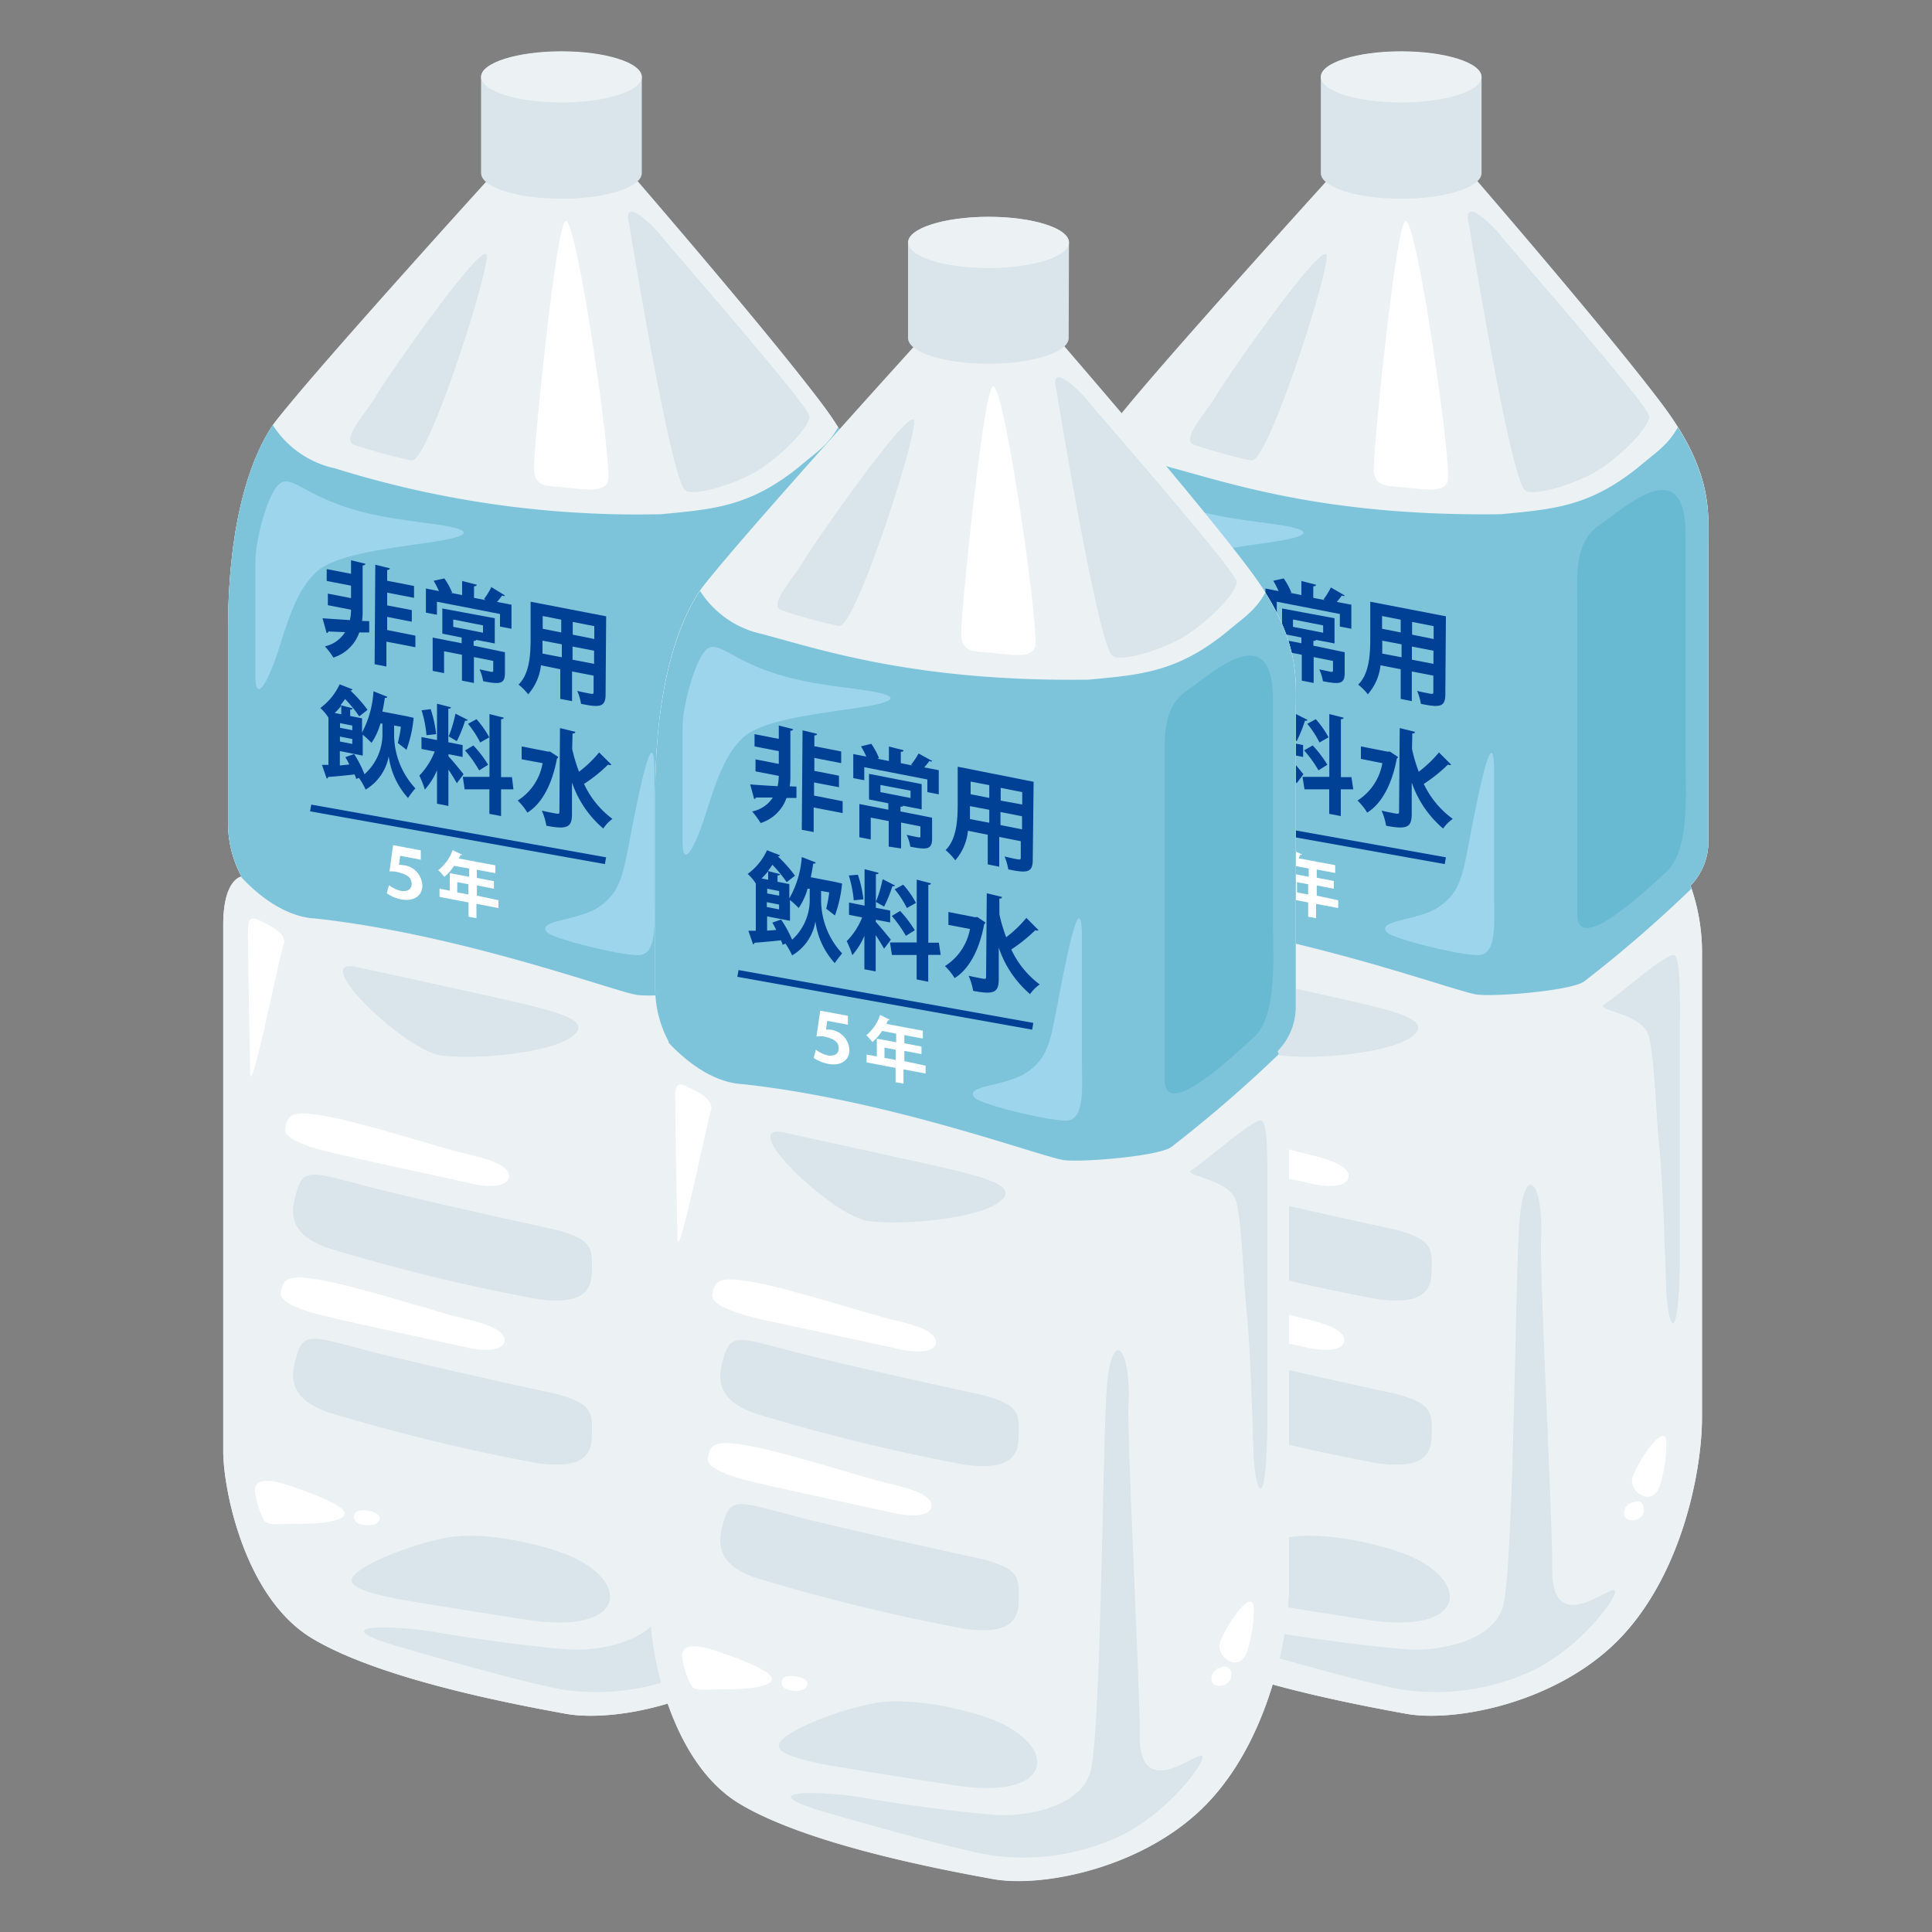 <svg id="レイヤー_1" data-name="レイヤー 1" xmlns="http://www.w3.org/2000/svg" viewBox="0 0 200 200"><rect x="0" y="0" width="200" height="200" fill="#808080" stroke="none"/><defs><style>.cls-1{fill:#ecf1f4;}.cls-2{fill:#7dc4db;}.cls-3{fill:#004095;}.cls-4{fill:#d9e4eb;}.cls-5{fill:#68b9d2;}.cls-6{fill:#9dd5ec;}.cls-7{fill:#fff;}.cls-8{fill:none;stroke:#004095;stroke-miterlimit:10;stroke-width:0.71px;}</style></defs><title>アートボード 1</title><path class="cls-1" d="M51.45,19.23s-21.24,21.71-23.36,25-4.48,9.67-4.48,21V85.31A11.65,11.65,0,0,0,25,90.74s-1.89.23-1.89,5v54.52c0,3.77,2.13,15.1,9.21,19.35s21,6.84,26.19,7.79,15.81-1.18,22.19-7.79,8.49-17.23,8.49-22.89V99A20.69,20.69,0,0,0,88,91.68,6.52,6.52,0,0,0,89.92,87V56.52c0-3.31.47-7.32-4.25-13.92s-22-24.78-22-24.78Z"/><path class="cls-1" d="M51.33,17.7S30.21,40.94,28.09,44.25s-4.48,9.67-4.48,21V85.31A11.65,11.65,0,0,0,25,90.74s-1.89.23-1.89,5v54.52c0,3.77,2.13,15.1,9.21,19.35s21,6.84,26.19,7.79,15.81-1.18,22.19-7.79,8.49-17.23,8.49-22.89V99A20.69,20.69,0,0,0,88,91.68,6.52,6.52,0,0,0,89.92,87V56.52c0-3.31.47-7.32-4.25-13.92S64.79,17.34,64.79,17.34Z"/><path class="cls-2" d="M88,91.68A6.52,6.52,0,0,0,89.92,87V56.52c0-3,.38-6.64-3.16-12.29-1.06,1.9-2.32,2.63-3.92,4-5.19,4.25-9,4.48-14.4,5A105,105,0,0,1,34.7,48.49,10.17,10.17,0,0,1,28.24,44l-.15.22c-2.12,3.3-4.48,9.67-4.48,21V85.31A11.65,11.65,0,0,0,25,90.74l-.08,0c2.21,2.4,5,4.22,7.72,4.34C48.06,96.78,63.84,102.74,66,103s9.91-.44,11.09-1.39A132.26,132.26,0,0,0,88.15,92C88.08,91.8,88,91.68,88,91.68Z"/><path class="cls-3" d="M38.22,64.3l0,1.17H37.19a4.13,4.13,0,0,1-2.68,2.6,7.24,7.24,0,0,0-.88-1.16,3.3,3.3,0,0,0,2.09-1.47L34,65.37a.2.2,0,0,1-.19.16L33.39,64c.74.06,1.75.12,2.83.19a4.86,4.86,0,0,0,.12-1.07l-2.4-.47v-1.2l2.4.47V60.63l-2.52-.49V58.91l2.52.49V58l1.48.36c0,.11-.1.17-.28.17l0,4.89a6.79,6.79,0,0,1-.06.86ZM43,65.8V67l-3-.58L40,69l-1.22-.24.07-10.3,1.5.37c0,.12-.09.16-.27.17v1.12l2.78.54v1.23l-2.78-.54v1.32l2.55.49v1.2l-2.55-.5v1.36Z"/><path class="cls-3" d="M52.27,61.64c-.05.07-.15.09-.29,0a6,6,0,0,1-.53.67l1.5.29,0,2.49-1.19-.23V63.56l-6.53-1.27v1.35l-1.14-.22,0-2.5,1.35.27a10.8,10.8,0,0,0-.55-1.07L46,59.88a7.09,7.09,0,0,1,.81,1.48l-.18,0,1.21.24V60.14l1.51.39c0,.11-.09.15-.28.16v1.2l1.2.23L50.11,62a6.42,6.42,0,0,0,.75-1.23Zm0,5.88v2.16c0,1.15-.54,1.17-2.25.84a5.13,5.13,0,0,0-.38-1.23l1.21.26c.14,0,.21,0,.21-.13v-1l-2-.4,0,2.68-1.24-.24,0-2.68-1.85-.36,0,2.26-1.18-.23,0-3.45,3,.59V66l-2-.4,0-2.61L51.22,64l0,2.61-1.93-.37c0,.07-.1.11-.26.1v.5Zm-5.35-3.39v.76L50,65.5v-.76Z"/><path class="cls-3" d="M62.75,63.8l-.06,8.06c0,1.31-.52,1.42-2.54,1a5.79,5.79,0,0,0-.39-1.34c.35.09.74.17,1,.22.64.13.69.14.69-.13V69.94l-2.23-.43,0,3.07L58,72.35l0-3.07L56,68.87a5.44,5.44,0,0,1-1.32,3,6.37,6.37,0,0,0-1-1c1.13-1.11,1.24-3.07,1.25-4.63l0-3.95Zm-6.59,2.52c0,.35,0,.72,0,1.34l2,.38V66.7Zm1.94-2.17-1.92-.38v1.32l1.92.38Zm3.42,2V64.82l-2.23-.44V65.7Zm-2.25,2.14,2.23.43V67.36l-2.23-.43Z"/><path class="cls-3" d="M40.8,75.1v1A8.16,8.16,0,0,0,43,81.61a8.32,8.32,0,0,0-.76,1,8,8,0,0,1-2-4.32h0a5.08,5.08,0,0,1-2.39,3.45,7.26,7.26,0,0,0-.69-1.21l-.3.11c0-.14-.09-.29-.15-.47-1,.11-2,.21-2.75.26a.17.17,0,0,1-.14.17l-.49-1.42H34l0-4.89h0a5.05,5.05,0,0,0-.84-1,6.37,6.37,0,0,0,2-2.45l1.33.52c0,.07-.09.12-.22.12a14.87,14.87,0,0,1,1.78,2l-.86.68a13.6,13.6,0,0,0-1.47-1.8c-.15.21-.3.43-.47.64l1.25.32c0,.1-.08.14-.25.14v.66l1.23.24v1.47a10.31,10.31,0,0,0,1.18-4.27l1.43.57c0,.09-.11.14-.25.11-.07.47-.15.95-.26,1.42l2.5.48.74.17a13,13,0,0,1-.74,3.31l-.9-.71a13,13,0,0,0,.32-1.68Zm-5.47-1.16v-.88a6.78,6.78,0,0,1-.68.75Zm.83,5.2c-.13-.27-.27-.53-.41-.76l.91-.32a11.51,11.51,0,0,1,1.07,2.09,5.55,5.55,0,0,0,1.86-4.25v-1l-.21,0a6.78,6.78,0,0,1-.92,2,9.42,9.42,0,0,0-.91-.84v2.16l-2.37-.47v1.49Zm.31-3.55v-.48l-1.27-.25v.48Zm-1.28.66v.51l1.28.25V76.5Z"/><path class="cls-3" d="M46.43,78.29c.35.37,1.34,1.57,1.56,1.86l-.7.93c-.19-.36-.53-.91-.87-1.41l0,3.76-1.18-.23,0-3.46a7.44,7.44,0,0,1-1.26,2,9.91,9.91,0,0,0-.57-1.45A7.49,7.49,0,0,0,45,77.8l-1.37-.27V76.3l1.61.31,0-3.76,1.44.37c0,.1-.09.14-.27.14l0,3.48,1.48.29v1.23l-1.47-.29Zm-1.85-4.88A12,12,0,0,1,45.15,76l-1,.11a11.84,11.84,0,0,0-.51-2.58Zm3.84,1.11c0,.07-.12.11-.27.08a13.41,13.41,0,0,1-.86,2.12l-.84-.49a13.71,13.71,0,0,0,.7-2.35Zm4.73,7.19-1.28,0,0,2.77-1.21-.23,0-2.54-2.56,0-.19-1.29h2.76l0-6.5,1.47.37c0,.1-.09.16-.27.16l0,6H53ZM49,77.17a11.3,11.3,0,0,1,1.53,2l-.93.58a12.19,12.19,0,0,0-1.46-2.06Zm.33-2.72a10.14,10.14,0,0,1,1.32,1.88l-.94.53a10.53,10.53,0,0,0-1.26-1.93Z"/><path class="cls-3" d="M56.94,77.8l.85.56a.32.32,0,0,1-.14.18c-.49,2.68-1.59,4.7-3.06,5.58a6.15,6.15,0,0,0-1-1.25A5.69,5.69,0,0,0,56.17,79L54,78.6V77.27l2.76.54Zm2.29-.27a17.48,17.48,0,0,0,.71,2.36,12.2,12.2,0,0,0,2.08-2l1.27,1.26c-.07.08-.2.06-.34,0a15.51,15.51,0,0,1-2.49,2,9.37,9.37,0,0,0,2.94,3.62,4,4,0,0,0-.95,1A10.93,10.93,0,0,1,59.21,81l0,3.27c0,1.36-.47,1.63-2.65,1.21a6.7,6.7,0,0,0-.47-1.57c.41.11.8.18,1.1.24.68.13.72.14.72-.14l.06-8.64,1.58.39c0,.12-.08.18-.28.16Z"/><path class="cls-4" d="M36.7,100.06s9.8,2.12,15.58,3.42,9.2,2.24,6.84,3.89-9.79,2.36-13.45,1.89S32.1,99.35,36.7,100.06Z"/><path class="cls-4" d="M87,131.09V106.55c0-2.72.12-7.32-.59-7.67s-6,4.36-7.2,5.07,4,.83,4.6,3.42.71,8.26,1.07,11.45.59,11.21.7,14.63S86.73,140.18,87,131.09Z"/><path class="cls-4" d="M41,170.38s15,4.37,17.94,4.61a23.67,23.67,0,0,0,13-2.13c5.19-2.59,9.08-8.14,8.26-8.26s-6.49,4.75-6.41-2.24c.06-4.61-1.3-30.4-1.15-34.07.27-6.2-1.77-8-2.24-1.77-.46,6.12-.57,36.32-1.74,39.91s-6.75,4.54-9.94,4.31-9.56-1.06-13.57-1.77S33.16,168,41,170.38Z"/><path class="cls-4" d="M57.55,127.3s-10.66-2.3-17.62-4-8.32-2.67-9.12-.26-1,4.72,3.18,6.16a195.79,195.79,0,0,0,21.83,5.31c3.33.39,5.36-.11,5.44-2.71S61.4,128.36,57.55,127.3Z"/><path class="cls-4" d="M57.55,144.29s-10.66-2.3-17.62-4-8.32-2.67-9.12-.26-1,4.72,3.18,6.17a197.87,197.87,0,0,0,21.83,5.3c3.33.39,5.36-.11,5.44-2.71S61.4,145.35,57.55,144.29Z"/><path class="cls-4" d="M54.52,167.67s-5.75-.88-9-1.42-9.11-1.32-9.11-2.65,6-3.72,9.91-4.43,10.07.74,12.92,2C65.41,164,64.61,169.26,54.52,167.67Z"/><path class="cls-4" d="M65.14,23.24s4.25,26.2,5.78,27.5c.81.68,4.72-.48,7.08-1.77s5.9-4.72,5.78-5.9S69.15,25.37,68.44,24.42,64.31,20.06,65.14,23.24Z"/><path class="cls-4" d="M42.6,47.67a56,56,0,0,1-6-1.65c-1.29-.59,1.42-3.42,2.36-5.08S50.39,24.19,50.39,26.55,44.25,48,42.6,47.67Z"/><path class="cls-4" d="M66.44,8c0-1.46-3.73-2.65-8.32-2.65S49.8,6.5,49.8,8v9.92c0,1.46,3.72,2.65,8.32,2.65s8.32-1.19,8.32-2.65Z"/><ellipse class="cls-1" cx="58.12" cy="7.96" rx="8.32" ry="2.65"/><path class="cls-5" d="M87.56,55.34V78.58c0,3.31.47,9.44-2,11.69s-9.2,8.61-9.2,4.36V62.06c0-2.36-.35-5.9,2.24-7.67S87.56,46.61,87.56,55.34Z"/><path class="cls-6" d="M26.44,69.5V58.05c0-1.77.94-5.9,2.12-7.55s2.24.12,6.26,1.65,8.14,1.77,11,2.24,3.42,1.07-1.42,1.77-9.79,1.3-11.68,3.07c-1.7,1.59-2.59,3.9-3.77,7.67S26.32,73.27,26.44,69.5Z"/><path class="cls-6" d="M67.74,79.53V92.74c0,2.6.35,6.14-1.66,6.14s-8.83-1.7-9.44-2.36c-1.18-1.3,3.19-1.18,5.31-2.6s2.48-3,3.19-6.72S67.62,74.22,67.74,79.53Z"/><path class="cls-7" d="M48.25,122.39s-9.83-2.12-11.73-2.57-7.26-1.45-7-3,.78-1.9,4.47-1.23,12.06,3.35,14,3.79,4.7,1.12,4.7,2.35S50.37,123,48.25,122.39Z"/><path class="cls-7" d="M47.8,139.37S38,137.25,36.07,136.8s-7.26-1.45-7-3,.78-1.9,4.47-1.23,12.07,3.35,14,3.8,4.69,1.11,4.69,2.34S49.92,139.93,47.8,139.37Z"/><path class="cls-7" d="M25.9,110.77S25.68,99.94,25.68,98s-.22-3.36,1-2.8,3.12,1.46,2.68,2.57S25.79,114.79,25.9,110.77Z"/><path class="cls-7" d="M55.4,46.37c-.17,2.68-.5,3.85,2,4s5,.84,5.53-.51-3.18-27.14-4.36-27C57.61,23,55.57,43.68,55.4,46.37Z"/><path class="cls-7" d="M27.24,157.19a8.73,8.73,0,0,1-.83-2.68c-.17-1.4,1.23-1.34,2.4-1.06s7,2.23,6.87,3.24-3.58,1.06-5.31,1.06S27.58,158,27.24,157.19Z"/><path class="cls-7" d="M36.72,156.74a.71.71,0,0,0,.49,1c.85.28,2,.22,2.1-.56S36.9,156,36.72,156.74Z"/><path class="cls-7" d="M85.56,149.34a14.06,14.06,0,0,1-.67,4.44c-.75,2.35-3.18.67-2.85-.75S85.48,146.91,85.56,149.34Z"/><path class="cls-7" d="M82.15,155.51s1-.49,1.08.72-1.68,1.51-2,.72S81.67,155.63,82.15,155.51Z"/><line class="cls-8" x1="32.16" y1="83.64" x2="62.68" y2="89.1"/><path class="cls-7" d="M40.69,87.49l2.87.54V89l-2.13-.41-.13.92a3.65,3.65,0,0,1,.42.05,2.19,2.19,0,0,1,2,2.12c0,1-.82,1.68-2.2,1.42a3.61,3.61,0,0,1-1.48-.63l.22-.84a3.06,3.06,0,0,0,1.23.59c.52.1,1.12-.06,1.12-.7s-.39-1-1.5-1.25a2.83,2.83,0,0,0-.79-.06Z"/><path class="cls-7" d="M51.6,93.19V94l-2.28-.43v1.48l-.82-.15V93.42l-3-.57V92l1.06.2V90.39l2,.37v-.85L47,89.63a4.65,4.65,0,0,1-1,1.14,5.88,5.88,0,0,0-.64-.69A4.56,4.56,0,0,0,46.86,88l1,.49a.17.17,0,0,1-.19,0c-.05.13-.11.25-.17.38l3.78.71v.81l-1.92-.36v.85l1.77.34V92l-1.76-.34v1.06Zm-4.27-.81,1.16.22V91.54l-1.15-.22Z"/><path class="cls-1" d="M138.39,19.23s-21.24,21.71-23.37,25-4.48,9.67-4.48,21V85.31A11.59,11.59,0,0,0,112,90.74s-1.89.23-1.89,5v54.52c0,3.77,2.12,15.1,9.2,19.35s21,6.84,26.2,7.79,15.81-1.18,22.18-7.79,8.5-17.23,8.5-22.89V99A20.69,20.69,0,0,0,175,91.68,6.53,6.53,0,0,0,176.85,87V56.52c0-3.31.48-7.32-4.24-13.92s-22-24.78-22-24.78Z"/><path class="cls-1" d="M138.27,17.7S117.15,40.94,115,44.25s-4.48,9.67-4.48,21V85.31A11.59,11.59,0,0,0,112,90.74s-1.89.23-1.89,5v54.52c0,3.77,2.12,15.1,9.2,19.35s21,6.84,26.2,7.79,15.81-1.18,22.18-7.79,8.5-17.23,8.5-22.89V99A20.69,20.69,0,0,0,175,91.68,6.53,6.53,0,0,0,176.85,87V56.52c0-3.31.48-7.32-4.24-13.92s-20.89-25.26-20.89-25.26Z"/><path class="cls-2" d="M175,91.68A6.53,6.53,0,0,0,176.85,87V56.52c0-3,.39-6.64-3.16-12.29-1.06,1.9-2.32,2.63-3.92,4-5.19,4.25-9,4.48-14.39,5-17.7.24-27.61-3.06-33.75-4.72-3.83-1-5.64-3.07-6.45-4.46a2.39,2.39,0,0,0-.16.22c-2.12,3.3-4.48,9.67-4.48,21V85.31A11.59,11.59,0,0,0,112,90.74l-.09,0c2.22,2.4,5,4.22,7.73,4.34,15.39,1.68,31.18,7.64,33.3,7.88s9.91-.44,11.09-1.39A133.45,133.45,0,0,0,175.09,92C175,91.8,175,91.68,175,91.68Z"/><path class="cls-3" d="M125.15,64.3l0,1.17h-1.06a4.15,4.15,0,0,1-2.68,2.6,8.65,8.65,0,0,0-.88-1.16,3.3,3.3,0,0,0,2.09-1.47l-1.75-.06a.2.2,0,0,1-.18.16L120.32,64l2.84.19a6.47,6.47,0,0,0,.12-1.07l-2.41-.47v-1.2l2.4.47V60.63l-2.51-.49V58.91l2.51.49V58l1.48.36c0,.11-.09.17-.28.17l0,4.89a6.92,6.92,0,0,1-.07.86Zm4.79,1.5V67l-3-.58L127,69l-1.23-.24.08-10.3,1.5.37c0,.12-.1.16-.28.17v1.12l2.78.54v1.23L127,61.35v1.32l2.55.49v1.2l-2.55-.5v1.36Z"/><path class="cls-3" d="M139.2,61.64c0,.07-.14.09-.29,0a6,6,0,0,1-.53.67l1.51.29,0,2.49-1.19-.23V63.56l-6.53-1.27v1.35L131,63.42v-2.5l1.36.27a10.8,10.8,0,0,0-.55-1.07l1.08-.24a7.5,7.5,0,0,1,.8,1.48l-.18,0,1.21.24V60.14l1.51.39c0,.11-.08.15-.28.16v1.2l1.2.23-.13-.08a7.62,7.62,0,0,0,.75-1.23Zm0,5.88,0,2.16c0,1.15-.54,1.17-2.25.84a5.13,5.13,0,0,0-.38-1.23l1.22.26c.14,0,.2,0,.2-.13v-1l-2-.4,0,2.68-1.23-.24,0-2.68-1.86-.36v2.26l-1.18-.23,0-3.45,3,.59V66l-2-.4,0-2.61L138.15,64l0,2.61-1.92-.37c0,.07-.1.11-.27.1v.5Zm-5.35-3.39v.76l3.12.61v-.76Z"/><path class="cls-3" d="M149.68,63.8l-.06,8.06c0,1.31-.52,1.42-2.53,1a5.79,5.79,0,0,0-.39-1.34c.35.09.73.17,1,.22.64.13.68.14.68-.13V69.94l-2.23-.43,0,3.07L145,72.35l0-3.07-2.09-.41a5.43,5.43,0,0,1-1.31,3,6.43,6.43,0,0,0-1-1c1.13-1.11,1.24-3.07,1.25-4.63l0-3.95Zm-6.59,2.52c0,.35,0,.72,0,1.34l2,.38V66.7ZM145,64.15l-1.93-.38v1.32l1.93.38Zm3.41,2V64.82l-2.23-.44V65.7Zm-2.25,2.14,2.23.43V67.36l-2.23-.43Z"/><path class="cls-3" d="M127.74,75.1v1a8.13,8.13,0,0,0,2.18,5.47,8.37,8.37,0,0,0-.77,1,8.07,8.07,0,0,1-2-4.32h0a5,5,0,0,1-2.39,3.45,8,8,0,0,0-.68-1.21l-.31.11c0-.14-.09-.29-.15-.47-1,.11-2,.21-2.74.26a.19.19,0,0,1-.15.17l-.49-1.42H121l0-4.89h0a4.73,4.73,0,0,0-.84-1,6.2,6.2,0,0,0,2-2.45l1.33.52c0,.07-.09.12-.21.12a15.6,15.6,0,0,1,1.78,2l-.86.68a13.76,13.76,0,0,0-1.48-1.8c-.14.21-.3.43-.46.64l1.25.32c0,.1-.08.14-.26.14v.66l1.22.24v1.47a10,10,0,0,0,1.18-4.27l1.44.57c0,.09-.12.14-.26.11-.06.47-.15.95-.25,1.42l2.49.48.75.17a13,13,0,0,1-.74,3.31l-.9-.71a13.11,13.11,0,0,0,.31-1.68Zm-5.48-1.16v-.88a9.59,9.59,0,0,1-.68.75Zm.84,5.2c-.13-.27-.27-.53-.41-.76l.91-.32a12.1,12.1,0,0,1,1.06,2.09,5.6,5.6,0,0,0,1.87-4.25v-1l-.22,0a6.78,6.78,0,0,1-.92,2,9.25,9.25,0,0,0-.9-.84l0,2.16-2.37-.47v1.49Zm.3-3.55v-.48l-1.27-.25v.48Zm-1.28.66v.51l1.27.25V76.5Z"/><path class="cls-3" d="M133.37,78.29c.34.37,1.33,1.57,1.56,1.86l-.7.93c-.2-.36-.54-.91-.87-1.41l0,3.76-1.17-.23,0-3.46a7.2,7.2,0,0,1-1.26,2,8.08,8.08,0,0,0-.57-1.45A7.49,7.49,0,0,0,132,77.8l-1.36-.27V76.3l1.61.31,0-3.76,1.44.37c0,.1-.08.14-.27.14l0,3.48,1.48.29v1.23l-1.48-.29Zm-1.85-4.88a12.65,12.65,0,0,1,.57,2.55l-1,.11a12.47,12.47,0,0,0-.51-2.58Zm3.83,1.11c0,.07-.12.11-.26.08a13.41,13.41,0,0,1-.86,2.12l-.85-.49a12.87,12.87,0,0,0,.7-2.35Zm4.74,7.19-1.29,0,0,2.77-1.2-.23,0-2.54-2.56,0-.2-1.29h2.77l0-6.5,1.47.37c0,.1-.08.16-.27.16l0,6h1.09Zm-4.2-4.54a11.71,11.71,0,0,1,1.52,2c-.89.55-.91.57-.92.58A12.3,12.3,0,0,0,135,77.68Zm.32-2.72a9.69,9.69,0,0,1,1.32,1.88l-.94.53a10,10,0,0,0-1.26-1.93Z"/><path class="cls-3" d="M143.88,77.8l.84.56a.3.3,0,0,1-.13.18c-.49,2.68-1.6,4.7-3.06,5.58a6.5,6.5,0,0,0-1-1.25A5.72,5.72,0,0,0,143.1,79l-2.22-.44V77.27l2.76.54Zm2.29-.27a16.13,16.13,0,0,0,.7,2.36,12.65,12.65,0,0,0,2.09-2l1.26,1.26c-.07.08-.2.06-.33,0a16.05,16.05,0,0,1-2.5,2,9.48,9.48,0,0,0,3,3.62,4.22,4.22,0,0,0-1,1A10.93,10.93,0,0,1,146.14,81l0,3.27c0,1.36-.47,1.63-2.65,1.21a6.7,6.7,0,0,0-.47-1.57c.41.11.79.18,1.1.24.67.13.71.14.71-.14l.07-8.64,1.57.39c0,.12-.08.18-.27.16Z"/><path class="cls-4" d="M123.64,100.06s9.79,2.12,15.57,3.42,9.21,2.24,6.85,3.89-9.8,2.36-13.46,1.89S119,99.35,123.64,100.06Z"/><path class="cls-4" d="M173.9,131.09V106.55c0-2.72.12-7.32-.59-7.67s-6,4.36-7.19,5.07,4,.83,4.6,3.42.71,8.26,1.06,11.45.59,11.21.71,14.63S173.67,140.18,173.9,131.09Z"/><path class="cls-4" d="M127.89,170.38s15,4.37,17.93,4.61a23.66,23.66,0,0,0,13-2.13c5.19-2.59,9.09-8.14,8.26-8.26s-6.49,4.75-6.4-2.24c.06-4.61-1.31-30.4-1.15-34.07.26-6.2-1.77-8-2.24-1.77-.46,6.12-.58,36.32-1.74,39.91s-6.76,4.54-9.95,4.31S136,169.68,132,169,120.1,168,127.89,170.38Z"/><path class="cls-4" d="M144.49,127.3s-10.67-2.3-17.63-4-8.32-2.67-9.12-.26-1,4.72,3.18,6.16a196.86,196.86,0,0,0,21.83,5.31c3.34.39,5.37-.11,5.44-2.71S148.34,128.36,144.49,127.3Z"/><path class="cls-4" d="M144.49,144.29s-10.67-2.3-17.63-4-8.32-2.67-9.12-.26-1,4.72,3.18,6.17a199,199,0,0,0,21.83,5.3c3.34.39,5.37-.11,5.44-2.71S148.34,145.35,144.49,144.29Z"/><path class="cls-4" d="M141.45,167.67s-5.75-.88-9-1.42-9.12-1.32-9.12-2.65,6-3.72,9.91-4.43,10.07.74,12.92,2C152.34,164,151.54,169.26,141.45,167.67Z"/><path class="cls-4" d="M152.07,23.24s4.25,26.2,5.79,27.5c.81.68,4.72-.48,7.08-1.77s5.9-4.72,5.78-5.9-14.63-17.7-15.34-18.65S151.25,20.06,152.07,23.24Z"/><path class="cls-4" d="M129.54,47.67a56,56,0,0,1-6-1.65c-1.3-.59,1.42-3.42,2.36-5.08s11.44-16.75,11.44-14.39S131.19,48,129.54,47.67Z"/><path class="cls-4" d="M153.37,8c0-1.46-3.72-2.65-8.32-2.65S136.73,6.5,136.73,8v9.92c0,1.46,3.73,2.65,8.32,2.65s8.32-1.19,8.32-2.65Z"/><ellipse class="cls-1" cx="145.05" cy="7.96" rx="8.32" ry="2.65"/><path class="cls-5" d="M174.49,55.34V78.58c0,3.31.48,9.44-2,11.69s-9.21,8.61-9.21,4.36V62.06c0-2.36-.35-5.9,2.25-7.67S174.49,46.61,174.49,55.34Z"/><path class="cls-6" d="M113.37,69.5V58.05c0-1.77.95-5.9,2.13-7.55s2.24.12,6.25,1.65,8.14,1.77,11,2.24,3.42,1.07-1.41,1.77-9.8,1.3-11.68,3.07c-1.7,1.59-2.6,3.9-3.78,7.67S113.25,73.27,113.37,69.5Z"/><path class="cls-6" d="M154.67,79.53V92.74c0,2.6.35,6.14-1.65,6.14s-8.84-1.7-9.44-2.36c-1.18-1.3,3.18-1.18,5.31-2.6s2.48-3,3.18-6.72S154.55,74.22,154.67,79.53Z"/><path class="cls-7" d="M135.18,122.39s-9.83-2.12-11.73-2.57-7.26-1.45-7-3,.79-1.9,4.47-1.23,12.07,3.35,14,3.79,4.69,1.12,4.69,2.35S137.31,123,135.18,122.39Z"/><path class="cls-7" d="M134.74,139.37s-9.84-2.12-11.74-2.57-7.26-1.45-7-3,.78-1.9,4.47-1.23,12.06,3.35,14,3.8,4.69,1.11,4.69,2.34S136.86,139.93,134.74,139.37Z"/><path class="cls-7" d="M112.84,110.77s-.23-10.83-.23-12.73-.22-3.36,1-2.8,3.13,1.46,2.68,2.57S112.73,114.79,112.84,110.77Z"/><path class="cls-7" d="M142.33,46.37c-.17,2.68-.5,3.85,2,4s5,.84,5.53-.51-3.18-27.14-4.35-27C144.55,23,142.5,43.68,142.33,46.37Z"/><path class="cls-7" d="M114.18,157.19a8.91,8.91,0,0,1-.84-2.68c-.17-1.4,1.23-1.34,2.4-1.06s7,2.23,6.87,3.24-3.57,1.06-5.3,1.06S114.51,158,114.18,157.19Z"/><path class="cls-7" d="M123.66,156.74a.7.7,0,0,0,.49,1c.84.28,2,.22,2.09-.56S123.83,156,123.66,156.74Z"/><path class="cls-7" d="M172.5,149.34a14.42,14.42,0,0,1-.67,4.44c-.76,2.35-3.19.67-2.85-.75S172.41,146.91,172.5,149.34Z"/><path class="cls-7" d="M169.08,155.51s1-.49,1.09.72-1.69,1.51-2,.72A1.14,1.14,0,0,1,169.08,155.51Z"/><line class="cls-8" x1="119.1" y1="83.64" x2="149.62" y2="89.1"/><path class="cls-7" d="M127.62,87.49l2.87.54V89l-2.14-.41-.13.92a3.19,3.19,0,0,1,.42.05,2.21,2.21,0,0,1,2.05,2.12c0,1-.82,1.68-2.21,1.42a3.68,3.68,0,0,1-1.48-.63l.22-.84a3.13,3.13,0,0,0,1.23.59c.53.1,1.12-.06,1.13-.7s-.39-1-1.5-1.25a2.9,2.9,0,0,0-.8-.06Z"/><path class="cls-7" d="M138.53,93.19V94l-2.29-.43v1.48l-.82-.15V93.42l-3-.57V92l1.06.2V90.39l2,.37v-.85L134,89.63a4.89,4.89,0,0,1-1,1.14,5.78,5.78,0,0,0-.63-.69,4.62,4.62,0,0,0,1.43-2.1l1,.49s-.09.07-.19,0c-.05.13-.11.25-.17.38l3.78.71v.81l-1.91-.36v.85l1.77.34V92l-1.77-.34v1.06Zm-4.26-.81,1.15.22V91.54l-1.16-.22Z"/><path class="cls-1" d="M95.68,36.36s-21.24,21.72-23.37,25-4.48,9.68-4.48,21v20.06a11.59,11.59,0,0,0,1.42,5.43s-1.89.24-1.89,5v54.51c0,3.78,2.12,15.1,9.2,19.35s21,6.84,26.2,7.79,15.81-1.18,22.18-7.79,8.5-17.23,8.5-22.89V116.13a20.76,20.76,0,0,0-1.18-7.32,6.53,6.53,0,0,0,1.88-4.72V73.65c0-3.3.48-7.31-4.24-13.92S108,35,108,35Z"/><path class="cls-1" d="M95.56,34.83S74.44,58.08,72.31,61.38s-4.48,9.68-4.48,21v20.06a11.59,11.59,0,0,0,1.42,5.43s-1.89.24-1.89,5v54.51c0,3.78,2.12,15.1,9.2,19.35s21,6.84,26.2,7.79,15.81-1.18,22.18-7.79,8.5-17.23,8.5-22.89V116.13a20.76,20.76,0,0,0-1.18-7.32,6.53,6.53,0,0,0,1.88-4.72V73.65c0-3.3.48-7.31-4.24-13.92S109,34.48,109,34.48Z"/><path class="cls-2" d="M132.26,108.81a6.53,6.53,0,0,0,1.88-4.72V73.65c0-3,.39-6.64-3.16-12.29-1.06,1.91-2.32,2.63-3.92,4-5.19,4.25-9,4.49-14.39,5-17.7.23-27.61-3.07-33.75-4.72a10.11,10.11,0,0,1-6.45-4.47l-.16.22c-2.12,3.3-4.48,9.68-4.48,21v20.06a11.59,11.59,0,0,0,1.42,5.43l-.09,0c2.22,2.4,5,4.22,7.73,4.35,15.39,1.68,31.18,7.64,33.3,7.87s9.91-.44,11.09-1.38a136.53,136.53,0,0,0,11.1-9.59Z"/><path class="cls-3" d="M82.45,81.43l0,1.17H81.42a4.15,4.15,0,0,1-2.68,2.6A9.33,9.33,0,0,0,77.86,84,3.3,3.3,0,0,0,80,82.56l-1.75,0a.2.2,0,0,1-.18.15l-.41-1.51c.75.07,1.76.12,2.84.19a6.36,6.36,0,0,0,.12-1.07l-2.41-.47V78.61l2.41.47V77.76l-2.51-.49V76l2.51.49V75.11l1.48.37c0,.1-.09.17-.28.16l0,4.89a7.07,7.07,0,0,1-.07.87Zm4.78,1.51v1.23l-3-.58,0,2.54L83,85.9l.08-10.3,1.5.37c0,.11-.1.15-.28.16v1.12l2.78.54V79l-2.78-.54V79.8l2.55.5v1.19L84.27,81v1.36Z"/><path class="cls-3" d="M96.49,78.77c0,.08-.14.09-.28,0a6.1,6.1,0,0,1-.54.67l1.51.29,0,2.5L96,82V80.69l-6.53-1.27v1.35l-1.14-.22,0-2.49,1.35.26a9.65,9.65,0,0,0-.55-1.06L90.2,77A7.77,7.77,0,0,1,91,78.49l-.19.05,1.21.24v-1.5l1.51.38c0,.12-.08.16-.28.16V79l1.2.24-.13-.09A8,8,0,0,0,95.09,78Zm0,5.88,0,2.16c0,1.15-.54,1.17-2.25.84a4.84,4.84,0,0,0-.38-1.23c.49.12,1.06.23,1.22.26s.2,0,.2-.13v-1l-2-.4,0,2.68L92,87.64,92,85l-1.86-.36v2.26l-1.18-.23,0-3.44,3,.59v-.66l-2-.4V80.11l5.45,1.06,0,2.62-1.92-.38c0,.07-.1.11-.27.1V84Zm-5.35-3.39V82l3.12.61v-.76Z"/><path class="cls-3" d="M107,80.93,106.91,89c0,1.31-.52,1.42-2.53,1a6.09,6.09,0,0,0-.39-1.34c.35.09.73.17,1,.23.64.12.68.13.68-.13V87.08l-2.23-.44,0,3.08-1.19-.24,0-3.07L100.2,86a5.46,5.46,0,0,1-1.31,3.06,6.5,6.5,0,0,0-1-1.06c1.13-1.11,1.24-3.07,1.25-4.63l0-4Zm-6.59,2.52c0,.36,0,.72,0,1.34l2,.38V83.83Zm2-2.17-1.93-.37v1.31l1.93.38Zm3.41,2V82l-2.23-.44v1.32Zm-2.25,2.13,2.23.44V84.5l-2.23-.44Z"/><path class="cls-3" d="M85,92.23v1a8.13,8.13,0,0,0,2.18,5.47,10.22,10.22,0,0,0-.77,1,7.94,7.94,0,0,1-2-4.32h0A5,5,0,0,1,82,98.9a8.49,8.49,0,0,0-.68-1.21L81,97.8c0-.14-.09-.29-.15-.46-1,.11-2,.2-2.74.25a.19.19,0,0,1-.15.17l-.49-1.41h.77l0-4.88h0a4.44,4.44,0,0,0-.84-1,6.26,6.26,0,0,0,2-2.45l1.33.51c0,.07-.09.12-.21.12a14.91,14.91,0,0,1,1.78,2l-.86.67a14.45,14.45,0,0,0-1.48-1.8c-.14.21-.3.44-.46.65l1.25.32c0,.09-.08.13-.26.13v.66l1.22.24V93A10,10,0,0,0,83,88.72l1.44.56c0,.09-.12.14-.26.12-.06.47-.15.95-.25,1.41l2.49.48.75.17a13,13,0,0,1-.74,3.31l-.9-.7a13.64,13.64,0,0,0,.31-1.69Zm-5.48-1.16v-.88a9.59,9.59,0,0,1-.68.75Zm.84,5.2c-.13-.27-.27-.52-.41-.76l.91-.32A12.47,12.47,0,0,1,82,97.28,5.57,5.57,0,0,0,83.82,93V92l-.22,0a6.78,6.78,0,0,1-.92,2,9.21,9.21,0,0,0-.9-.83l0,2.15-2.37-.46v1.48Zm.3-3.55v-.48L79.42,92v.49Zm-1.28.67v.5l1.27.25v-.5Z"/><path class="cls-3" d="M90.66,95.43C91,95.79,92,97,92.22,97.28l-.7.93c-.2-.36-.54-.91-.87-1.41l0,3.76-1.17-.22,0-3.46a7.53,7.53,0,0,1-1.25,2,9,9,0,0,0-.58-1.45,7.28,7.28,0,0,0,1.6-2.46l-1.36-.27V93.43l1.61.32,0-3.77,1.44.37c0,.11-.08.15-.27.14l0,3.49,1.48.28v1.23l-1.48-.28Zm-1.85-4.88a12.36,12.36,0,0,1,.57,2.55l-1,.1a12.39,12.39,0,0,0-.51-2.57Zm3.83,1.11c0,.07-.12.1-.26.08a13.3,13.3,0,0,1-.86,2.11l-.85-.49a12.87,12.87,0,0,0,.7-2.35Zm4.74,7.19H96.09l0,2.78-1.2-.24,0-2.53-2.56,0-.2-1.3H94.9l0-6.5,1.47.38c0,.09-.08.16-.27.15l0,6h1.09Zm-4.2-4.55a12.12,12.12,0,0,1,1.52,2c-.89.55-.91.57-.92.58a13.25,13.25,0,0,0-1.46-2.06Zm.32-2.72a9.44,9.44,0,0,1,1.32,1.89l-.94.53a10.08,10.08,0,0,0-1.26-1.94Z"/><path class="cls-3" d="M101.17,94.93l.84.56a.33.33,0,0,1-.13.19c-.49,2.67-1.6,4.69-3.06,5.57a6.15,6.15,0,0,0-1-1.24,5.77,5.77,0,0,0,2.59-3.84l-2.23-.43V94.41l2.76.54Zm2.29-.27a16.13,16.13,0,0,0,.7,2.36,12.27,12.27,0,0,0,2.09-2l1.26,1.27a.34.34,0,0,1-.33,0,17.15,17.15,0,0,1-2.49,2,9.51,9.51,0,0,0,2.94,3.62,4.17,4.17,0,0,0-1,1,10.88,10.88,0,0,1-3.24-4.82l0,3.27c0,1.36-.47,1.64-2.65,1.21a6.49,6.49,0,0,0-.47-1.56c.41.1.79.17,1.1.23.67.13.71.14.71-.13l.07-8.64,1.57.38c0,.12-.08.18-.27.17Z"/><path class="cls-4" d="M80.93,117.19s9.79,2.13,15.57,3.42,9.21,2.25,6.85,3.9-9.8,2.36-13.45,1.89S76.33,116.48,80.93,117.19Z"/><path class="cls-4" d="M131.19,148.22V123.68c0-2.71.12-7.31-.59-7.67s-6,4.37-7.19,5.08,4,.82,4.6,3.42.71,8.26,1.06,11.44.59,11.21.71,14.63S131,157.31,131.19,148.22Z"/><path class="cls-4" d="M85.18,187.52s15,4.36,17.93,4.6a23.66,23.66,0,0,0,13-2.13c5.19-2.59,9.09-8.14,8.26-8.25s-6.49,4.74-6.4-2.25c.06-4.61-1.31-30.4-1.15-34.07.26-6.19-1.77-8-2.24-1.77-.46,6.12-.58,36.32-1.74,39.91s-6.76,4.55-9.95,4.31-9.55-1.06-13.56-1.77S77.39,185.16,85.18,187.52Z"/><path class="cls-4" d="M101.78,144.43s-10.67-2.3-17.63-4-8.32-2.68-9.12-.27-1,4.72,3.18,6.17A201.44,201.44,0,0,0,100,151.65c3.34.38,5.37-.12,5.44-2.72S105.63,145.49,101.78,144.43Z"/><path class="cls-4" d="M101.78,161.42s-10.67-2.3-17.63-4-8.32-2.68-9.12-.27-1,4.73,3.18,6.17A201.44,201.44,0,0,0,100,168.64c3.34.38,5.37-.11,5.44-2.72S105.63,162.48,101.78,161.42Z"/><path class="cls-4" d="M98.74,184.8s-5.75-.88-9-1.41-9.12-1.33-9.12-2.66,6-3.71,9.91-4.42,10.07.73,12.93,2C109.63,181.17,108.83,186.4,98.74,184.8Z"/><path class="cls-4" d="M109.36,40.38s4.25,26.19,5.79,27.49c.81.69,4.72-.47,7.08-1.77s5.9-4.72,5.78-5.9-14.63-17.7-15.34-18.64S108.54,37.19,109.36,40.38Z"/><path class="cls-4" d="M86.83,64.8a56,56,0,0,1-6-1.65c-1.3-.59,1.42-3.42,2.36-5.07s11.45-16.76,11.45-14.4S88.48,65.16,86.83,64.8Z"/><path class="cls-4" d="M110.66,25.1c0-1.47-3.72-2.66-8.32-2.66S94,23.63,94,25.1V35c0,1.46,3.72,2.65,8.31,2.65s8.32-1.19,8.32-2.65Z"/><ellipse class="cls-1" cx="102.34" cy="25.1" rx="8.32" ry="2.65"/><path class="cls-5" d="M131.78,72.47V95.72c0,3.3.48,9.44-2,11.68s-9.21,8.61-9.21,4.36V79.2c0-2.36-.35-5.9,2.25-7.67S131.78,63.74,131.78,72.47Z"/><path class="cls-6" d="M70.66,86.63V75.19c0-1.77,1-5.9,2.13-7.56S75,67.75,79,69.29s8.14,1.77,11,2.24,3.43,1.06-1.41,1.77-9.8,1.3-11.68,3.07c-1.7,1.59-2.6,3.89-3.78,7.66S70.54,90.41,70.66,86.63Z"/><path class="cls-6" d="M112,96.66v13.22c0,2.59.35,6.13-1.65,6.13s-8.84-1.69-9.44-2.36c-1.18-1.3,3.18-1.18,5.31-2.59s2.48-3,3.18-6.73S111.84,91.35,112,96.66Z"/><path class="cls-7" d="M92.47,139.52S82.64,137.4,80.74,137s-7.26-1.45-7-3,.79-1.9,4.47-1.23,12.07,3.35,14,3.8,4.69,1.11,4.69,2.34S94.6,140.08,92.47,139.52Z"/><path class="cls-7" d="M92,156.51s-9.84-2.13-11.73-2.57-7.27-1.46-7-3,.78-1.9,4.47-1.23,12.06,3.35,14,3.8,4.69,1.12,4.69,2.34S94.15,157.06,92,156.51Z"/><path class="cls-7" d="M70.13,127.9s-.22-10.83-.22-12.73-.23-3.35,1-2.79S74,113.83,73.59,115,70,131.93,70.13,127.9Z"/><path class="cls-7" d="M99.62,63.5c-.16,2.68-.5,3.85,2,4s5,.84,5.53-.5S104,39.87,102.81,40C101.84,40.18,99.79,60.82,99.62,63.5Z"/><path class="cls-7" d="M71.47,174.32a8.91,8.91,0,0,1-.84-2.68c-.17-1.39,1.23-1.34,2.4-1.06s7,2.24,6.87,3.24-3.57,1.06-5.3,1.06S71.8,175.16,71.47,174.32Z"/><path class="cls-7" d="M81,173.88a.69.69,0,0,0,.49,1c.84.28,2,.23,2.09-.56S81.12,173.15,81,173.88Z"/><path class="cls-7" d="M129.79,166.48a14.45,14.45,0,0,1-.67,4.44c-.76,2.34-3.19.67-2.85-.76S129.7,164.05,129.79,166.48Z"/><path class="cls-7" d="M126.37,172.64a.72.72,0,0,1,1.09.72c.06,1.21-1.69,1.51-2,.73A1.14,1.14,0,0,1,126.37,172.64Z"/><line class="cls-8" x1="76.39" y1="100.77" x2="106.91" y2="106.24"/><path class="cls-7" d="M84.91,104.62l2.87.54v.92l-2.14-.4-.13.91a3.19,3.19,0,0,1,.42,0,2.22,2.22,0,0,1,2,2.12c0,1-.82,1.68-2.21,1.42a3.83,3.83,0,0,1-1.48-.62l.22-.85a3.13,3.13,0,0,0,1.23.59c.53.1,1.12-.06,1.13-.7s-.39-1-1.5-1.25a2.52,2.52,0,0,0-.8,0Z"/><path class="cls-7" d="M95.82,110.32v.81l-2.29-.43v1.48l-.82-.15v-1.48l-3-.57v-.81l1.06.19v-1.84l2,.37V107l-1.46-.28a4.93,4.93,0,0,1-1,1.15,5.86,5.86,0,0,0-.63-.7,4.62,4.62,0,0,0,1.43-2.1l1,.49a.14.14,0,0,1-.18.05l-.18.38,3.78.71v.81l-1.91-.36V108l1.77.34v.78l-1.77-.33v1.06Zm-4.26-.81,1.16.22v-1.06l-1.16-.22Z"/></svg>